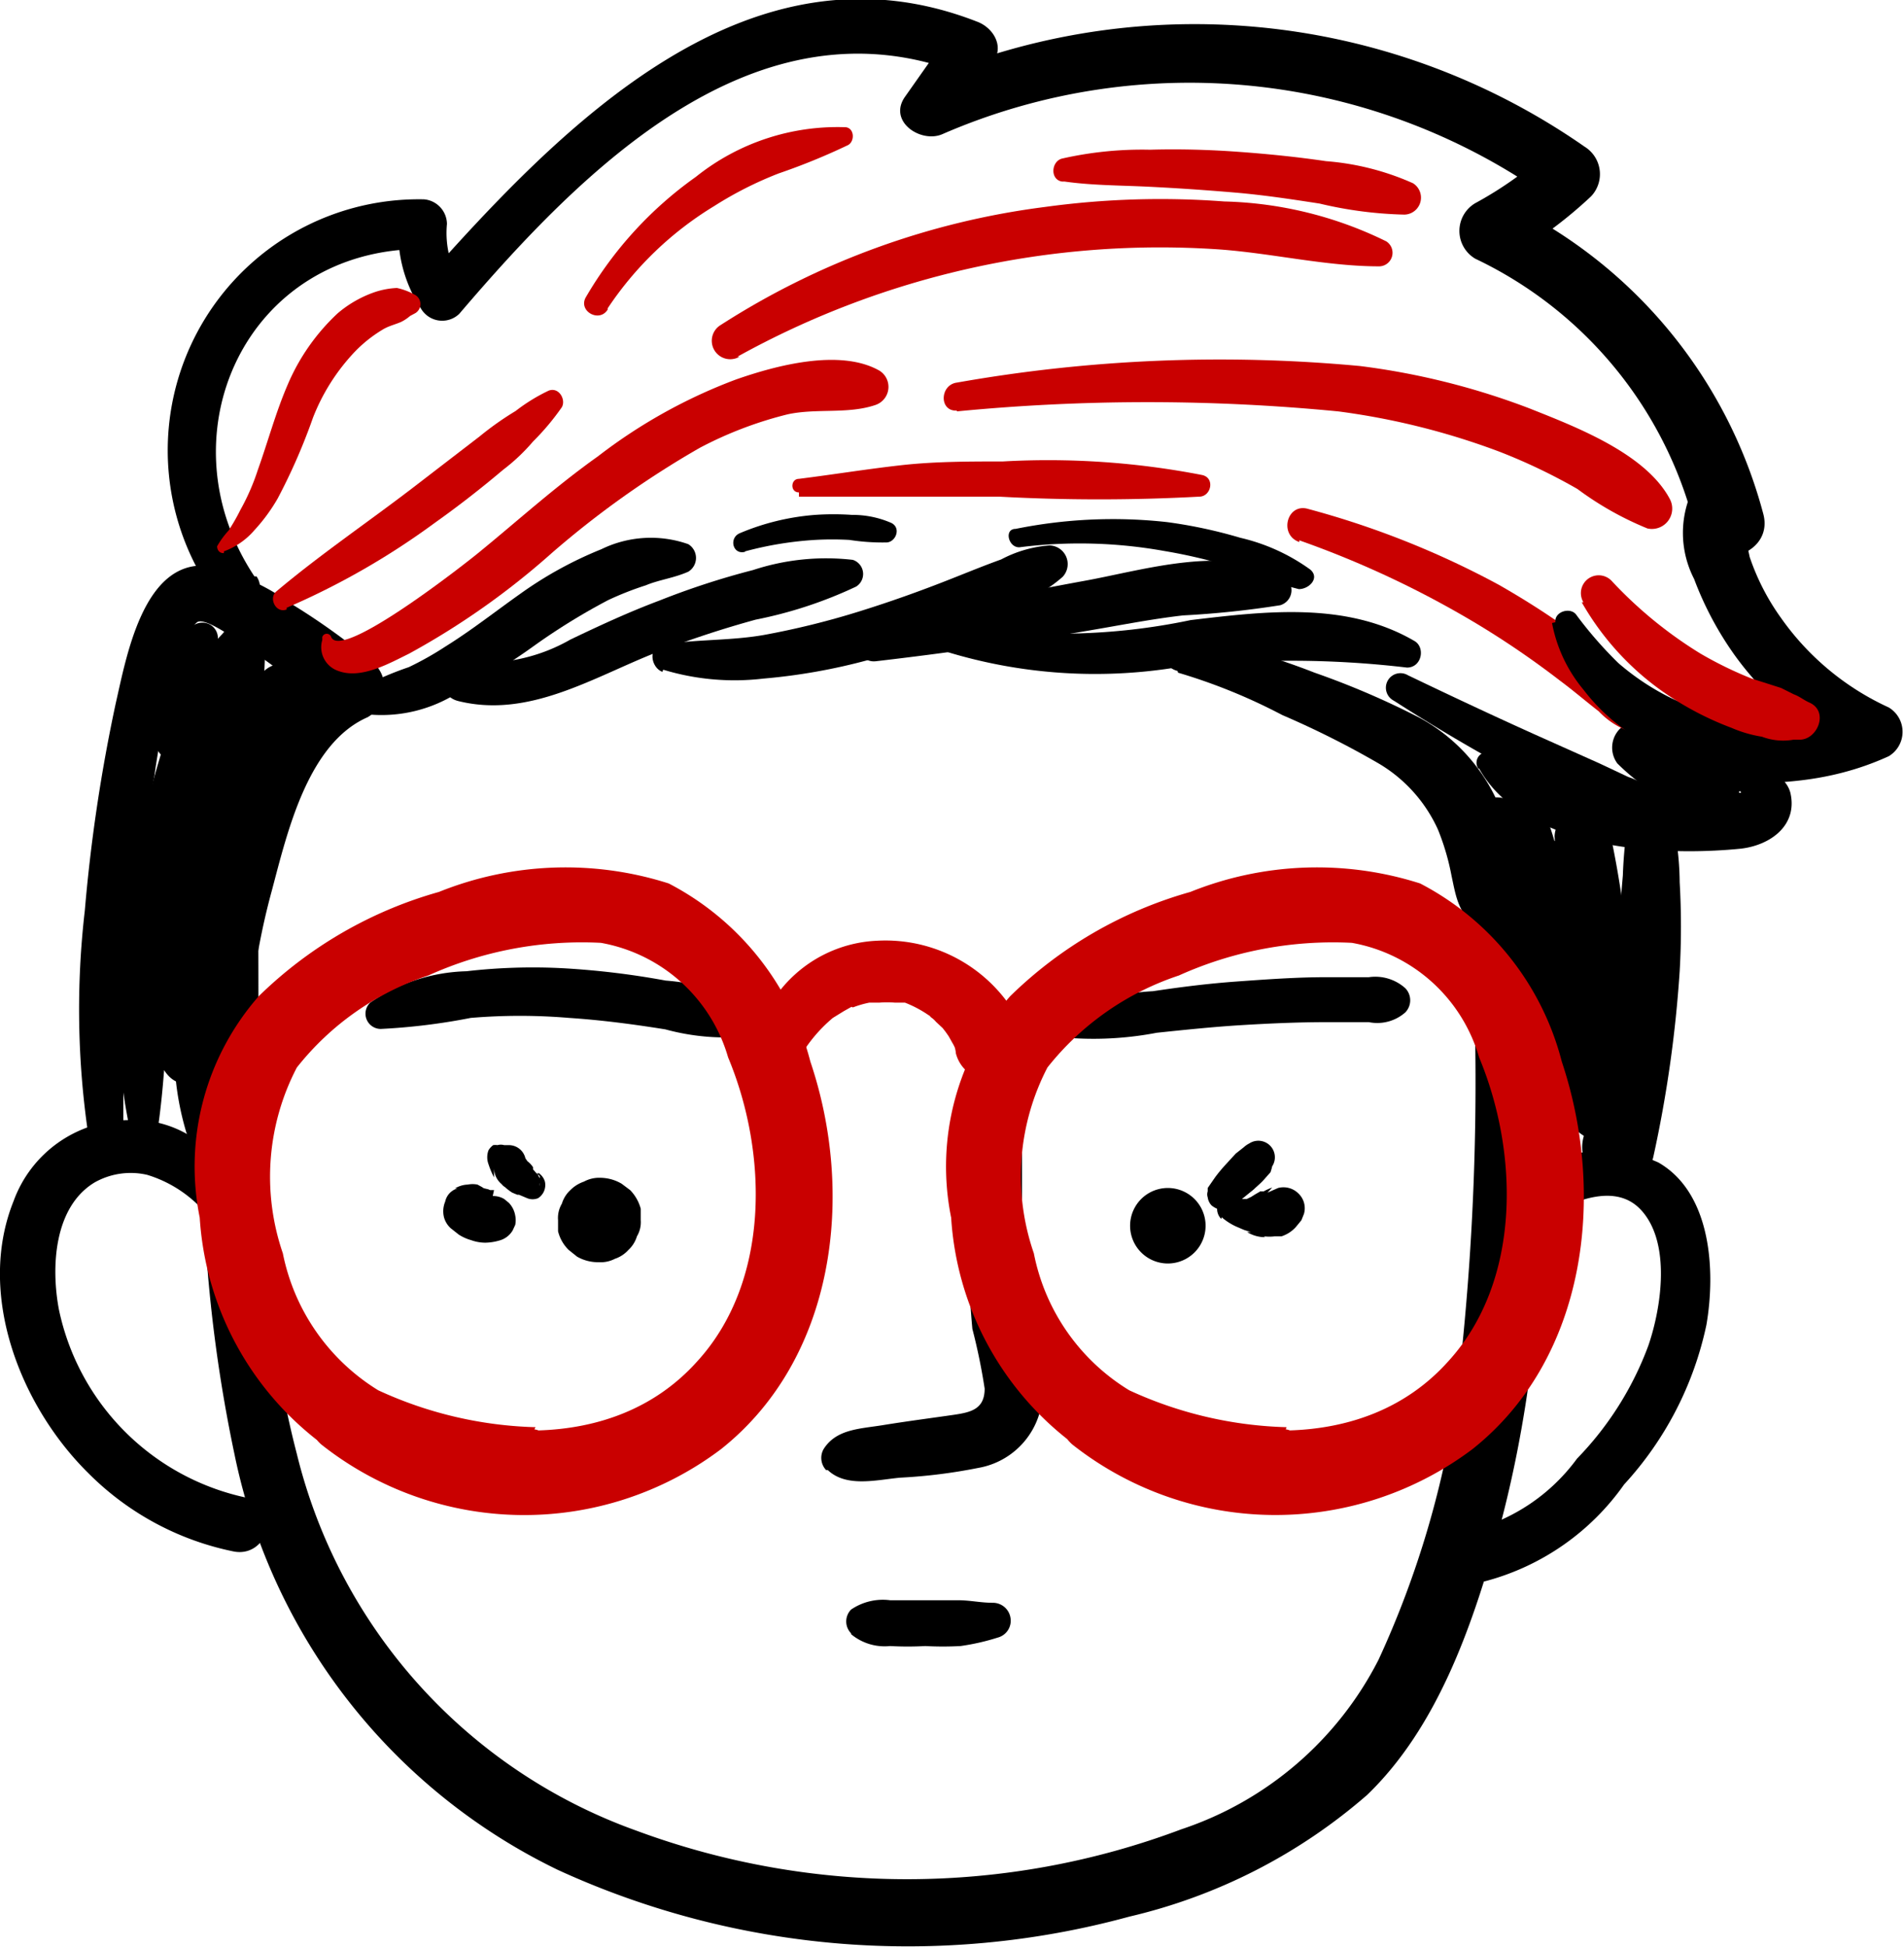 <?xml version="1.0" encoding="UTF-8"?> <svg xmlns="http://www.w3.org/2000/svg" viewBox="0 0 44.9 45.9"> <g id="Layer_2" data-name="Layer 2"> <g id="Layer_1-2" data-name="Layer 1"> <path d="M5,18.59a76.45,76.45,0,0,0-.22,8,34.92,34.92,0,0,0,.75,7.7,14,14,0,0,0,7.63,9.8,19.8,19.8,0,0,0,13.47,1.1,13.06,13.06,0,0,0,5.61-2.87c1.64-1.58,2.46-3.93,3.06-6.07,1.51-5.43,1.17-11.14.82-16.7-.06-1-1.67-1-1.61,0a62.24,62.24,0,0,1-.14,13.23,22.53,22.53,0,0,1-1.86,6.35,8.08,8.08,0,0,1-4.65,4A18.37,18.37,0,0,1,15,43.16a12.62,12.62,0,0,1-8-8.88C5.68,29.21,6.29,23.78,6,18.59a.51.51,0,0,0-1,0Z"></path> <path d="M5.51,28A2.54,2.54,0,0,0,3,26.41,2.9,2.9,0,0,0,.32,28.32c-.88,2.19.16,4.83,1.76,6.41a6.72,6.72,0,0,0,3.43,1.85c.82.16,1.17-1.1.34-1.26a5.74,5.74,0,0,1-4.46-4.44c-.19-1-.12-2.42.84-3a1.73,1.73,0,0,1,1.24-.18,2.94,2.94,0,0,1,1.24.75.48.48,0,0,0,.8-.46Z"></path> <path d="M36.05,28.89c.7-.39,1.94-1.13,2.65-.36s.48,2.3.17,3.2a7.6,7.6,0,0,1-1.68,2.66,4.47,4.47,0,0,1-2.49,1.69.62.62,0,0,0-.43.76.63.63,0,0,0,.76.44A5.83,5.83,0,0,0,38.3,35a8,8,0,0,0,1.94-3.76c.22-1.27.12-3.11-1.13-3.83a3.12,3.12,0,0,0-3.63.78c-.39.36.11,1,.57.73Z"></path> <path d="M19.52,34.66c.44.42,1.16.23,1.71.18a12.68,12.68,0,0,0,1.84-.23,1.83,1.83,0,0,0,1.41-2.42,10.52,10.52,0,0,1-.38-1.64c-.05-.65,0-1.31,0-1.95,0-1.39,0-2.78,0-4.17a.64.64,0,0,0-1.27,0c0,1.16,0,2.32,0,3.49a27.75,27.75,0,0,0,.1,3.41,14.11,14.11,0,0,1,.29,1.41c0,.49-.33.56-.74.62s-1.1.15-1.65.24-1.11.09-1.41.57a.42.42,0,0,0,.06.49Z"></path> <path d="M14.12,29.76a.73.73,0,0,0,.38-.08.75.75,0,0,0,.32-.21.72.72,0,0,0,.2-.32.65.65,0,0,0,.09-.38l0-.27a1,1,0,0,0-.25-.44l-.2-.15a1,1,0,0,0-.5-.14.75.75,0,0,0-.39.09.83.83,0,0,0-.32.2.72.72,0,0,0-.2.32.66.66,0,0,0-.09.39l0,.26a.92.92,0,0,0,.25.44l.2.16a1,1,0,0,0,.51.13Z"></path> <path d="M27.54,29.79a.89.89,0,0,0,0-1.78.89.89,0,0,0,0,1.78Z"></path> <path d="M20.07,38.53a1.24,1.24,0,0,0,.92.28,7.61,7.61,0,0,0,.83,0,7.69,7.69,0,0,0,.83,0,5.34,5.34,0,0,0,.88-.2.41.41,0,0,0,.3-.46.42.42,0,0,0-.41-.36c-.3,0-.54-.06-.83-.06l-.8,0-.8,0a1.33,1.33,0,0,0-.92.22.4.4,0,0,0,0,.56Z"></path> <path d="M18,23.86a5.16,5.16,0,0,0-2.3-.74,19.41,19.41,0,0,0-2.4-.29A13.62,13.62,0,0,0,11,22.9a4.18,4.18,0,0,0-2.27.74.36.36,0,0,0,.25.62A14.73,14.73,0,0,0,11.1,24a13.83,13.83,0,0,1,2.32,0c.76.05,1.52.15,2.27.27a5.37,5.37,0,0,0,2.22.13.3.3,0,0,0,.13-.49Z"></path> <path d="M25.34,24.48a7.92,7.92,0,0,0,1.94-.13c.67-.07,1.34-.14,2-.18s1.34-.07,2-.07h1a1,1,0,0,0,.86-.23.41.41,0,0,0,0-.57,1.06,1.06,0,0,0-.86-.26h-1c-.7,0-1.39.05-2.09.1s-1.33.13-2,.23a5.7,5.7,0,0,0-2,.48c-.24.14-.23.58.08.63Z"></path> <path d="M11.65,28.06h-.07l.15,0-.17,0L11.4,28l.14.05L11.35,28l.14.05a.34.34,0,0,1-.12-.06l-.11-.06a.59.59,0,0,0-.23,0,.62.62,0,0,0-.3.09l.36,0-.08,0a.41.41,0,0,0-.52.39,1.23,1.23,0,0,0,0,.2l.05-.36a.59.59,0,0,0-.07.45.54.54,0,0,0,.16.26l.19.15a1.08,1.08,0,0,0,.29.13,1,1,0,0,0,.33.06,1.26,1.26,0,0,0,.33-.05.52.52,0,0,0,.32-.24l.06-.13a.54.54,0,0,0,0-.22.57.57,0,0,0-.15-.3l-.11-.09a.5.5,0,0,0-.27-.07Z"></path> <path d="M12.7,27.71l-.1-.05.17.21v0a.34.34,0,0,0-.1-.16l0,0,0-.06.06.09,0,0,0,.1h0l0,.12a.2.2,0,0,1,0-.07.17.17,0,0,0,0-.1.49.49,0,0,0-.1-.15l0,0-.06-.07.07.09-.07-.09s0,0,0-.05a.56.56,0,0,0-.31-.23l.11.05h0l.09.07-.05-.06.07.09-.09-.13A.4.4,0,0,0,12,27l-.11,0a.29.29,0,0,0-.16,0,.31.31,0,0,0-.1,0,.43.43,0,0,0-.11.12.47.47,0,0,0,0,.33,2,2,0,0,0,.13.31l0-.11h0l0-.12a.5.5,0,0,0,.18.39.27.27,0,0,0,.08.07,1.09,1.09,0,0,0,.17.13l0,0,.12.05h0l.08,0h0a.45.45,0,0,0,.16,0h.07l-.27,0,.19.08a.34.34,0,0,0,.26,0,.37.37,0,0,0,.16-.39.37.37,0,0,0-.16-.21Z"></path> <path d="M29,28.48l.25-.18.32-.26c.07-.07.16-.14.23-.22l.16-.18A1.1,1.1,0,0,0,30,27.5a.39.39,0,0,0-.54-.54.6.6,0,0,0-.13.09l-.19.15-.22.24a3.88,3.88,0,0,0-.26.31l-.18.26,0,.08a.22.22,0,0,0,0,.14.34.34,0,0,0,.09.19.51.51,0,0,0,.16.09.3.3,0,0,0,.26,0Z"></path> <path d="M28.81,28.7a1.41,1.41,0,0,0,.39.24h0c-.09,0-.05,0,0,0l.14.06.16.05-.09,0a.8.8,0,0,0,.43.12L29.5,29a.6.6,0,0,0,.31.15,1,1,0,0,0,.25,0l.16,0a.78.78,0,0,0,.33-.21l.05-.06.09-.11.06-.15a.48.48,0,0,0-.13-.48.5.5,0,0,0-.48-.13l-.25.11L30,28a1.21,1.21,0,0,0-.2.09l-.08,0c-.11.07-.25.12-.3.26l.17-.18-.09.05.11-.05-.21.1.09,0h0l.1,0h-.2c-.09,0,.06,0,0,0h0l-.06,0-.06,0c-.07,0,0,0,0,0a.34.34,0,0,0-.23-.1.35.35,0,0,0-.24.1.33.33,0,0,0,0,.47Z"></path> <path d="M18.82,25a3.49,3.49,0,0,1,.82-1l.26-.16.16-.09c.19-.1-.06,0,.06,0a2.38,2.38,0,0,1,.38-.11l.14,0c-.13,0,.09,0,.1,0a2.17,2.17,0,0,1,.36,0h.07l.17,0a2.71,2.71,0,0,1,.55.29c.18.11-.08-.09.07.06a.52.52,0,0,1,.11.1l.16.15.07.09.07.1.09.16a.89.89,0,0,1,.08.17c-.05-.14,0,0,0,.07a.85.85,0,1,0,1.55-.65,3.57,3.57,0,0,0-3.4-2,3.09,3.09,0,0,0-2.92,2.59c0,.58.76.72,1,.28Z" fill="#c90000"></path> <path d="M2.91,26.62a43,43,0,0,1,.73-8.32A16.9,16.9,0,0,1,4,16.45a8.34,8.34,0,0,1,.26-.85c.08-.24.18-.78.39-.93s1.2.61,1.47.8A14.63,14.63,0,0,1,7.7,16.75l.36-1.34c-1.9.75-2.61,2.85-3.14,4.66a19.25,19.25,0,0,0-.66,3.28,6.73,6.73,0,0,0,.14,3.37c.27.61,1.12.36,1.3-.17a12.38,12.38,0,0,0,.2-2.73A16.33,16.33,0,0,1,6.41,21c.36-1.35.84-3.47,2.26-4.09a.8.8,0,0,0,.17-1.25,15.84,15.84,0,0,0-1.95-1.41,5.43,5.43,0,0,0-2-.91c-1.51-.13-1.91,2.15-2.16,3.24A39,39,0,0,0,2,21.47a20.21,20.21,0,0,0,.08,5.27c.08.47.86.36.84-.12Z"></path> <path d="M3.71,26.69c.29-1.9.19-3.83.54-5.73a24.28,24.28,0,0,1,.67-2.77c.23-.75.45-1.9,1.17-2.35l-.85-.48a27.13,27.13,0,0,1-.47,3.09c-.22.93-.47,1.86-.68,2.8a19.2,19.2,0,0,0-.45,2.8c-.06.62.17,1.8,1.09,1.44a.62.62,0,0,0,.43-.56c.06-2.87.33-6.06,2-8.48.4-.57-.56-1.13-1-.55-1.8,2.72-2,5.88-2.25,9l.42-.56c.28.2.41.19.39,0a3,3,0,0,1,0-.31c0-.22,0-.44.08-.66,0-.37.12-.74.19-1.11.16-.77.36-1.54.54-2.31a17.25,17.25,0,0,0,.72-4.61.56.56,0,0,0-1-.4,5.3,5.3,0,0,0-1.3,2.35,23.4,23.4,0,0,0-.78,3.07,14.31,14.31,0,0,0-.1,6.31c.07.21.44.25.48,0Z"></path> <path d="M4.45,14.86a5,5,0,0,0-.65,1.3,3.74,3.74,0,0,0-.15.74l0,.35a1.17,1.17,0,0,0,.06.41.34.34,0,0,0,.64,0,2.44,2.44,0,0,0,.07-.39,1.11,1.11,0,0,0,0-.17c0-.09,0,0,0-.07s.09-.44.15-.65a3.84,3.84,0,0,1,.52-1.15.37.37,0,0,0-.13-.5.38.38,0,0,0-.51.13Z"></path> <path d="M6,13.59c-2.21-3.32-.2-7.75,4-7.72L9.4,5.28a3.24,3.24,0,0,0,.53,2,.58.58,0,0,0,.9.12c2.88-3.37,7-7.59,11.91-5.64L22.35.85l-1,1.42c-.43.59.37,1.12.88.89A14.61,14.61,0,0,1,36.65,4.75L36.5,3.58a8.83,8.83,0,0,1-1.71,1.21.76.76,0,0,0,0,1.31A9.57,9.57,0,0,1,40,12.55c.24,1,1.86.58,1.58-.44a11.36,11.36,0,0,0-6.06-7.32V6.1a10.31,10.31,0,0,0,2-1.47.76.76,0,0,0-.15-1.17A16.08,16.08,0,0,0,21.54,2l.88.89,1-1.43c.27-.37,0-.81-.38-.95C17.66-1.59,13.27,2.94,10,6.62l.9.11a2.25,2.25,0,0,1-.36-1.45A.59.59,0,0,0,10,4.7a5.92,5.92,0,0,0-4.8,9.55c.38.48,1.19-.15.85-.66Z"></path> <path d="M8.75,16.85a3.34,3.34,0,0,0,2.05-.52,14.32,14.32,0,0,0,1.79-1.1,15,15,0,0,1,1.75-1.08,7.46,7.46,0,0,1,.89-.35c.31-.13.66-.17,1-.32a.38.38,0,0,0,0-.65,2.66,2.66,0,0,0-2.05.12A9.14,9.14,0,0,0,12.27,14c-.58.41-1.15.86-1.76,1.24a7.45,7.45,0,0,1-.87.49,7.67,7.67,0,0,0-1,.42.38.38,0,0,0,.08.68Z"></path> <path d="M10.81,16.53c1.66.41,3.16-.55,4.65-1.14a24.14,24.14,0,0,1,2.36-.78,10.14,10.14,0,0,0,2.37-.78.35.35,0,0,0-.08-.63,5.51,5.51,0,0,0-2.35.24,18.4,18.4,0,0,0-2.21.72c-.72.27-1.41.59-2.1.92a4.11,4.11,0,0,1-2.39.53c-.59-.11-.86.77-.25.92Z"></path> <path d="M15.64,15.79A5.78,5.78,0,0,0,18,16a14,14,0,0,0,2.48-.44,21.85,21.85,0,0,0,2.35-.83c.38-.16.76-.31,1.13-.49a3.28,3.28,0,0,0,1.1-.64.44.44,0,0,0-.31-.74,2.88,2.88,0,0,0-1.14.33c-.39.14-.78.3-1.16.45-.73.29-1.46.55-2.2.78a19.1,19.1,0,0,1-2.23.55c-.79.14-1.61.1-2.4.23-.35.06-.27.54,0,.64Z"></path> <path d="M20.66,15.59c1.63-.19,3.26-.42,4.88-.7.79-.13,1.57-.29,2.36-.38a21.94,21.94,0,0,0,2.29-.24.37.37,0,0,0,.09-.67c-1.36-.77-3.26-.17-4.68.09-1.7.31-3.38.66-5.06,1.06-.46.11-.38.9.12.84Z"></path> <path d="M22.33,15.37a12,12,0,0,0,5.39.37,23.19,23.19,0,0,1,5.46,0c.35,0,.44-.48.17-.63-1.6-.93-3.5-.7-5.27-.49a14.92,14.92,0,0,1-5.57.11.33.33,0,0,0-.18.64Z"></path> <path d="M27.78,15.86a13.46,13.46,0,0,1,2.46,1A21.14,21.14,0,0,1,32.51,18a3.47,3.47,0,0,1,1.4,1.56,5.7,5.7,0,0,1,.32,1.09c.1.46.16.94.63,1.19a.62.62,0,0,0,.74-.1,1.5,1.5,0,0,0,.16-1.52,7.37,7.37,0,0,0-.44-1.3,4.23,4.23,0,0,0-1.85-2A19.41,19.41,0,0,0,31,15.86,16.66,16.66,0,0,0,28,15c-.53-.1-.77.68-.23.82Z"></path> <path d="M34.88,18.12c.72,1.28,2.37,1.74,3.74,1.89a12.33,12.33,0,0,0,2.43,0c.7-.08,1.35-.55,1.17-1.32a.65.65,0,0,0-.63-.48A3.78,3.78,0,0,1,39,17.14l-.61,1.05c2.1.29,4.16.55,6.15-.36a.67.67,0,0,0,0-1.15A6.32,6.32,0,0,1,42,14.57a5.45,5.45,0,0,1-.74-1.44,4.15,4.15,0,0,0-.67-1.57.46.46,0,0,0-.72.09,2.37,2.37,0,0,0,.08,2,7.8,7.8,0,0,0,.93,1.76,7.3,7.3,0,0,0,3.14,2.51l-.16-1.22c-1.56.8-3.48.56-5.15.3A.63.63,0,0,0,38.14,18a5.1,5.1,0,0,0,3.45,1.48L41,19l0,.1v-.35c0-.21.12,0,0-.07a1.63,1.63,0,0,0-.37,0l-.86,0A14,14,0,0,1,38,18.7a8,8,0,0,1-2.8-.93.25.25,0,0,0-.34.35Z"></path> <path d="M38.53,18.64a10.64,10.64,0,0,0-.26,2c-.06.7-.12,1.4-.2,2.1a28.36,28.36,0,0,1-.73,4.08c-.27,1.07,1.41,1.52,1.65.45a29.29,29.29,0,0,0,.62-4.37,18.4,18.4,0,0,0,0-2.1,7.1,7.1,0,0,0-.37-2.2.37.37,0,0,0-.72,0Z"></path> <path d="M35.58,19.12a6.28,6.28,0,0,0,0,.75c0,.25.06.5.1.75.06.51.12,1,.2,1.54.15,1,.34,2,.54,3,.12.66,1.26.7,1.36,0a27.31,27.31,0,0,0,.15-5.5l-1.29.17A23.1,23.1,0,0,1,37,23.16q0,.81,0,1.62l0,.81a1.51,1.51,0,0,0,.09.94.76.76,0,0,0,.82.33.79.79,0,0,0,.48-1.18.63.63,0,0,0-1-.13c.19-.08.22-.11.12-.09l.82.34,0,0,.1.36a23.31,23.31,0,0,0-.48-6.61.66.66,0,0,0-1.29.17,24.46,24.46,0,0,1-.2,5.13h1.36c-.19-1-.39-2-.61-2.93-.11-.47-.24-.94-.37-1.41l-.18-.67a6.7,6.7,0,0,0-.28-.79c-.15-.39-.78-.37-.77.11Z"></path> <path d="M17.57,13a8.24,8.24,0,0,1,1.65-.27,7.3,7.3,0,0,1,.81,0,5.09,5.09,0,0,0,.87.06c.22,0,.36-.34.12-.46a2.28,2.28,0,0,0-.93-.19,6.32,6.32,0,0,0-.87,0,5.67,5.67,0,0,0-1.77.43c-.27.11-.17.52.12.44Z"></path> <path d="M24.07,12.9a11.27,11.27,0,0,1,3.38.09,12.56,12.56,0,0,1,1.61.38,11.1,11.1,0,0,0,1.57.52c.24,0,.5-.26.27-.46a4.58,4.58,0,0,0-1.65-.75,11.33,11.33,0,0,0-1.73-.37,11.56,11.56,0,0,0-3.57.16c-.29,0-.16.48.12.43Z"></path> <path d="M7.6,15.09a.59.59,0,0,0,.38.73c.54.2,1.2-.18,1.67-.41A18.09,18.09,0,0,0,13,13.05a22,22,0,0,1,3.5-2.49,9.11,9.11,0,0,1,2.07-.79c.68-.15,1.42,0,2.07-.22a.45.45,0,0,0,.1-.81c-.93-.53-2.45-.12-3.39.21a12.47,12.47,0,0,0-3.25,1.81c-1,.71-1.87,1.5-2.8,2.26-.29.24-3.25,2.57-3.49,2a.11.11,0,0,0-.21,0Z" fill="#c90000"></path> <path d="M6.76,14.33a17.7,17.7,0,0,0,3.49-2c.55-.39,1.09-.81,1.61-1.25a4.51,4.51,0,0,0,.71-.67,5.84,5.84,0,0,0,.68-.81c.1-.18-.07-.48-.31-.39a4.2,4.2,0,0,0-.78.48,7.23,7.23,0,0,0-.85.6l-1.6,1.23c-1.06.81-2.18,1.57-3.2,2.43-.18.16,0,.52.25.42Z" fill="#c90000"></path> <path d="M5.28,13A1.73,1.73,0,0,0,6,12.5a4.14,4.14,0,0,0,.55-.75,14,14,0,0,0,.83-1.9,4.78,4.78,0,0,1,1-1.57,3.19,3.19,0,0,1,.68-.53c.13-.07.26-.1.4-.16a1,1,0,0,0,.21-.14c0-.06,0-.06,0,0l.13-.07a.25.25,0,0,0,0-.42,1.49,1.49,0,0,0-.44-.17,1.91,1.91,0,0,0-.53.1,2.7,2.7,0,0,0-.87.5A4.94,4.94,0,0,0,6.78,9.08c-.28.65-.46,1.33-.7,2a5.25,5.25,0,0,1-.41.94,4.76,4.76,0,0,1-.28.49,2,2,0,0,0-.27.37c0,.1.07.17.16.16Z" fill="#c90000"></path> <path d="M14.33,7.27a8,8,0,0,1,2.51-2.41,8.68,8.68,0,0,1,1.52-.77A15.32,15.32,0,0,0,20,3.42c.16-.09.15-.39-.05-.42a5.34,5.34,0,0,0-3.54,1.17A9.06,9.06,0,0,0,13.82,7c-.2.33.31.62.51.3Z" fill="#c90000"></path> <path d="M17.39,8.41A20.55,20.55,0,0,1,28.74,5.88c1.26.09,2.53.4,3.79.4a.32.32,0,0,0,.16-.59,9.16,9.16,0,0,0-3.82-.94,20,20,0,0,0-4.23.13A18.43,18.43,0,0,0,17,7.66a.43.43,0,0,0,.44.75Z" fill="#c90000"></path> <path d="M25.1,4.28c.63.09,1.29.09,1.93.12s1.39.08,2.09.14,1.35.16,2,.26a9.5,9.5,0,0,0,2,.26.4.4,0,0,0,.2-.74,6.19,6.19,0,0,0-2.05-.52c-.68-.1-1.37-.17-2.06-.22s-1.39-.07-2.09-.05a8.54,8.54,0,0,0-2.08.21c-.25.07-.28.49,0,.54Z" fill="#c90000"></path> <path d="M22.56,9.7a46.55,46.55,0,0,1,9,0,17.06,17.06,0,0,1,3.8.95,13.51,13.51,0,0,1,1.84.88,7.5,7.5,0,0,0,1.65.93.48.48,0,0,0,.53-.69c-.57-1.08-2.23-1.71-3.31-2.14a17.15,17.15,0,0,0-4-1,35.59,35.59,0,0,0-9.5.39c-.41.05-.43.69,0,.66Z" fill="#c90000"></path> <path d="M18.84,11.71c.8,0,1.6,0,2.4,0l2.32,0a43.72,43.72,0,0,0,4.72,0c.28,0,.38-.44.07-.51a19,19,0,0,0-4.7-.32c-.8,0-1.61,0-2.41.09s-1.6.22-2.4.32c-.2,0-.21.32,0,.32Z" fill="#c90000"></path> <path d="M30.64,12.74a23,23,0,0,1,4.24,2,20.81,20.81,0,0,1,1.91,1.31c.31.23.6.48.91.72a1.87,1.87,0,0,0,1,.55.43.43,0,0,0,.4-.52,1.9,1.9,0,0,0-.72-.92c-.31-.27-.64-.52-1-.76a19.49,19.49,0,0,0-2.05-1.34A20.73,20.73,0,0,0,30.85,12c-.5-.15-.7.61-.21.78Z" fill="#c90000"></path> <path d="M32.9,16.54q1.4.9,2.85,1.68c.48.25,1,.48,1.44.7.27.12.54.25.81.35a1.32,1.32,0,0,0,.84.16.43.43,0,0,0,.25-.62,1.39,1.39,0,0,0-.69-.49L37.72,18l-1.52-.68c-1-.45-2-.92-3-1.4a.34.34,0,0,0-.35.59Z"></path> <path d="M36.6,14.69a3.45,3.45,0,0,0,.74,1.57,4.6,4.6,0,0,0,1.39,1.21,4.77,4.77,0,0,0,1.71.63,3.46,3.46,0,0,0,.91,0,1.09,1.09,0,0,0,1-.41.38.38,0,0,0-.06-.48.84.84,0,0,0-.43-.22c-.14,0-.29,0-.43,0a5.28,5.28,0,0,1-.66-.1,5.22,5.22,0,0,1-1.4-.45,5.81,5.81,0,0,1-1.21-.81,9.47,9.47,0,0,1-1-1.15c-.15-.17-.51-.05-.48.19Z"></path> <path d="M37.3,14.2a6.52,6.52,0,0,0,2.14,2.26,7.24,7.24,0,0,0,1.39.7,3,3,0,0,0,.72.21,1.41,1.41,0,0,0,1,0l-.26.07h.15c.42,0,.69-.66.24-.87-.14-.06-.24-.15-.38-.2L42,16.22,41.31,16a9,9,0,0,1-1.21-.59A10,10,0,0,1,38,13.69a.42.42,0,0,0-.66.51Z" fill="#c90000"></path> <path d="M12.63,33.65a9.43,9.43,0,0,1-3.71-.87,4.92,4.92,0,0,1-2.25-3.23A5.56,5.56,0,0,1,7,25.17,6.58,6.58,0,0,1,10.1,23a8.78,8.78,0,0,1,4.07-.77,3.82,3.82,0,0,1,3,2.7c.94,2.25,1,5.28-.73,7.17-2,2.23-5.36,1.87-7.86.71-.75-.36-1.72.63-1,1.25a7.71,7.71,0,0,0,9.42.11c2.7-2.14,3.17-6,2.11-9.14a6.58,6.58,0,0,0-3.34-4.2,8,8,0,0,0-5.42.2,9.9,9.9,0,0,0-4.25,2.46,6.09,6.09,0,0,0-1.39,5.22,7.23,7.23,0,0,0,2.8,5.27c1.39,1,3.67,1.67,5.21.63.31-.21.34-.84-.12-.91Z" fill="#c90000"></path> <path d="M30.34,33.65a9.43,9.43,0,0,1-3.71-.87,4.88,4.88,0,0,1-2.25-3.23,5.56,5.56,0,0,1,.32-4.38A6.6,6.6,0,0,1,27.8,23a8.84,8.84,0,0,1,4.08-.77,3.82,3.82,0,0,1,3,2.7c.94,2.25,1,5.28-.73,7.17-2,2.23-5.36,1.87-7.86.71-.75-.36-1.72.63-1,1.25a7.73,7.73,0,0,0,9.43.11c2.7-2.14,3.16-6,2.11-9.14a6.58,6.58,0,0,0-3.34-4.2,8,8,0,0,0-5.42.2,9.9,9.9,0,0,0-4.25,2.46,6.09,6.09,0,0,0-1.39,5.22,7.23,7.23,0,0,0,2.8,5.27c1.39,1,3.67,1.67,5.21.63.31-.21.34-.84-.12-.91Z" fill="#c90000"></path> </g> </g> </svg> 